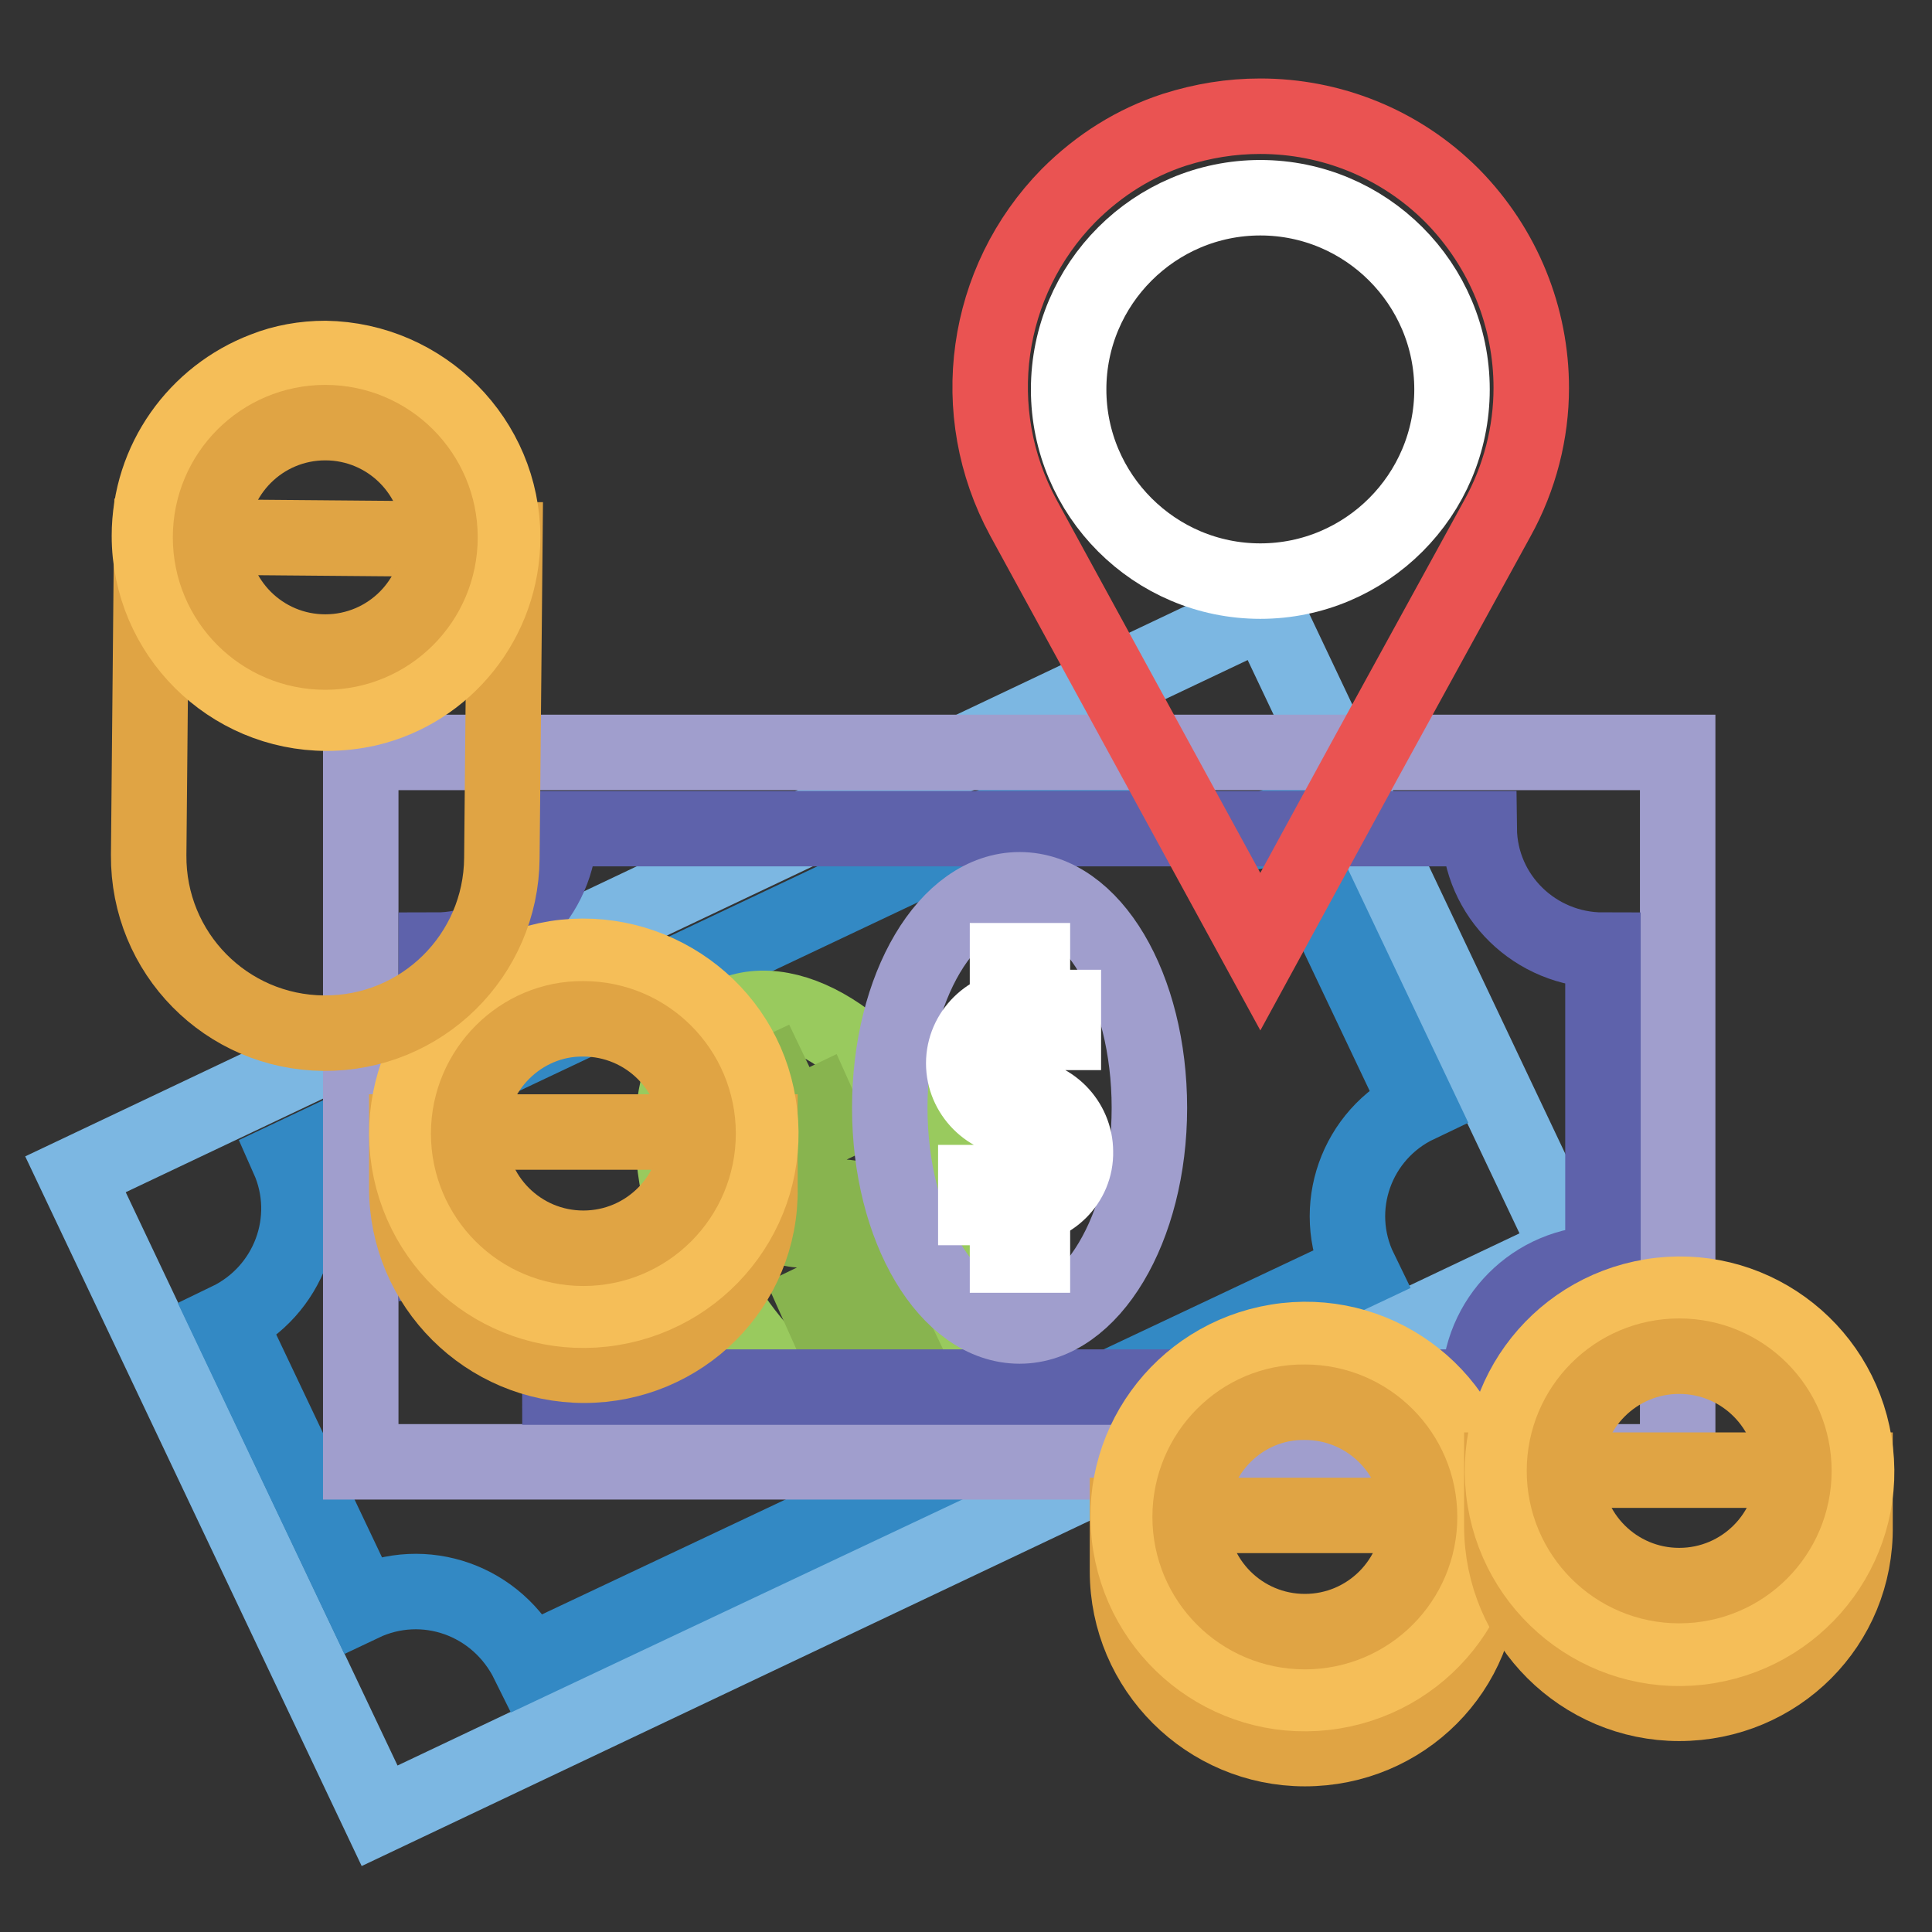<?xml version="1.0" encoding="utf-8"?>
<!-- Svg Vector Icons : http://www.onlinewebfonts.com/icon -->
<!DOCTYPE svg PUBLIC "-//W3C//DTD SVG 1.1//EN" "http://www.w3.org/Graphics/SVG/1.1/DTD/svg11.dtd">
<svg version="1.1" xmlns="http://www.w3.org/2000/svg" xmlns:xlink="http://www.w3.org/1999/xlink" x="0px" y="0px" viewBox="0 0 256 256" enable-background="new 0 0 256 256" xml:space="preserve">
<rect x="0" y="0" width="256" height="256" fill="#333333" stroke="none"/>
<g> <path stroke-width="10" fill-opacity="0" stroke="#7cb7e2"  d="M208,165.8L50.3,240.6L10,155.6l157.7-74.8L208,165.8z"/> <path stroke-width="10" fill-opacity="0" stroke="#3389c4"  d="M48,212.5L30.2,175c8.1-3.9,11.6-13.4,8-21.5l110.1-52.1c4,8,13.7,11.4,21.8,7.5l17.8,37.5 c-8.2,3.9-11.7,13.7-7.7,21.9L70,220.3C65.9,212,56.2,208.6,48,212.5z"/> <path stroke-width="10" fill-opacity="0" stroke="#99ca5e"  d="M121.4,187c8.6-4.1,9.9-19.1,3.1-33.5c-6.9-14.4-19.4-22.9-27.9-18.9c-8.6,4-9.9,19.1-3.1,33.5 C100.4,182.5,112.8,190.9,121.4,187z"/> <path stroke-width="10" fill-opacity="0" stroke="#88b44f"  d="M114.6,172.7l-5.2,2.5l-1.3-2.9l5.2-2.5c2.1-1,3-3.5,1.9-5.6c-1-2.1-3.5-3-5.6-1.9 c-3.8,1.7-8.1,0.1-9.9-3.5c-1.7-3.8-0.1-8.1,3.5-9.9l5.2-2.5l1.3,2.9l-5.2,2.5c-2.1,1-3,3.5-1.9,5.6c1,2.1,3.5,3,5.6,1.9 c3.7-1.7,8.1-0.1,9.9,3.5C120,166.5,118.4,171,114.6,172.7z"/> <path stroke-width="10" fill-opacity="0" stroke="#88b44f"  d="M99.2,143.8l3-1.4l3.4,7.1l-3,1.4L99.2,143.8z M112.5,172l3-1.4l3.4,7.1l-3,1.4L112.5,172z"/> <path stroke-width="10" fill-opacity="0" stroke="#a09ecd"  d="M222.4,193.7H47.8v-94h174.5V193.7z"/> <path stroke-width="10" fill-opacity="0" stroke="#5e62ab"  d="M57.8,167.4v-41.5c9,0,16.2-7.1,16.4-16.1H196c0.1,9,7.5,16.1,16.4,16.1v41.5c-9.1,0-16.4,7.4-16.4,16.4 H74.2C74.2,174.7,66.9,167.4,57.8,167.4L57.8,167.4z"/> <path stroke-width="10" fill-opacity="0" stroke="#a09ecd"  d="M135.1,175.7c9.4,0,17.2-12.9,17.2-28.9s-7.6-28.9-17.2-28.9c-9.6,0-17.2,12.9-17.2,28.9 S125.6,175.7,135.1,175.7z"/> <path stroke-width="10" fill-opacity="0" stroke="#ffffff"  d="M135.1,160h-5.8v-3.3h5.8c2.3,0,4.2-1.9,4.2-4.2c0-2.3-1.9-4.2-4.2-4.2c-4.1,0-7.4-3.4-7.4-7.4 c0-4.1,3.4-7.4,7.4-7.4h5.8v3.3h-5.8c-2.3,0-4.2,1.9-4.2,4.2c0,2.3,1.9,4.2,4.2,4.2c4.1,0,7.4,3.4,7.4,7.4 C142.6,156.7,139.2,160,135.1,160z"/> <path stroke-width="10" fill-opacity="0" stroke="#ffffff"  d="M133.5,127.3h3.3v7.9h-3.3V127.3z M133.5,158.4h3.3v7.9h-3.3V158.4z"/> <path stroke-width="10" fill-opacity="0" stroke="#ea5352"  d="M202.9,51.4c0,5.9-1.5,11.9-4.5,17.3l-17.5,31.9L167,126.1l-31.4-57.5c-7.6-14-5.2-31.3,6-42.7 c4.1-4.1,8.8-7,14-8.7c3.8-1.2,7.5-1.8,11.4-1.8c9.2,0,18.4,3.5,25.4,10.5C199.3,32.9,202.9,42.1,202.9,51.4z"/> <path stroke-width="10" fill-opacity="0" stroke="#ffffff"  d="M141.6,51.6c0,14,11.4,25.4,25.4,25.4c14,0,25.4-11.4,25.4-25.4c0,0,0,0,0,0c0-14-11.4-25.4-25.4-25.4 C153,26.2,141.6,37.6,141.6,51.6C141.6,51.6,141.6,51.6,141.6,51.6z"/> <path stroke-width="10" fill-opacity="0" stroke="#e0a444"  d="M77.4,180.9c-12.9,0-23.5-10.5-23.5-23.5v-7.4h46.8v7.4C100.9,170.5,90.3,180.9,77.4,180.9z"/> <path stroke-width="10" fill-opacity="0" stroke="#f5be58"  d="M54.2,153.9c2.1,12.8,14.1,21.5,26.9,19.4c12.8-2.1,21.5-14.1,19.4-26.9C98.5,133.7,86.4,125,73.6,127 C60.8,129.1,52.2,141.1,54.2,153.9L54.2,153.9z"/> <path stroke-width="10" fill-opacity="0" stroke="#e0a444"  d="M62.1,150.2c0,8.4,6.8,15.2,15.2,15.2c8.4,0,15.2-6.8,15.2-15.2c0,0,0,0,0,0c0-8.4-6.8-15.2-15.2-15.2 C69,134.9,62.1,141.8,62.1,150.2C62.1,150.2,62.1,150.2,62.1,150.2z"/> <path stroke-width="10" fill-opacity="0" stroke="#e0a444"  d="M42.9,136.9c-12.9-0.1-23.3-10.6-23.2-23.6l0.4-42.2l46.8,0.4l-0.4,42.2C66.4,126.6,55.9,137,42.9,136.9z" /> <path stroke-width="10" fill-opacity="0" stroke="#f5be58"  d="M66.6,71.2c0,11-7.6,20.3-17.9,22.7c-1.8,0.4-3.6,0.6-5.4,0.6c-12.9,0-23.5-10.5-23.5-23.5 c0-10,6.3-18.6,15.2-22c2.5-1,5.3-1.5,8.1-1.5C56.1,47.7,66.6,58.3,66.6,71.2z"/> <path stroke-width="10" fill-opacity="0" stroke="#e0a444"  d="M27.9,71.2c0,8.4,6.8,15.2,15.2,15.2c8.4,0,15.2-6.8,15.2-15.2c0,0,0,0,0,0c0-8.4-6.8-15.2-15.2-15.2 C34.7,56,27.9,62.8,27.9,71.2C27.9,71.2,27.9,71.2,27.9,71.2z"/> <path stroke-width="10" fill-opacity="0" stroke="#e0a444"  d="M172.9,231.7c-12.9,0-23.5-10.5-23.5-23.5v-7.4h46.8v7.4C196.4,221.3,185.9,231.7,172.9,231.7z"/> <path stroke-width="10" fill-opacity="0" stroke="#f5be58"  d="M149.8,204.7c2.1,12.8,14.1,21.5,26.9,19.4s21.5-14.1,19.4-26.9c-2.1-12.8-14.1-21.5-26.9-19.4 C156.4,179.9,147.7,191.9,149.8,204.7L149.8,204.7z"/> <path stroke-width="10" fill-opacity="0" stroke="#e0a444"  d="M157.7,201c0,8.4,6.8,15.2,15.2,15.2c8.4,0,15.2-6.8,15.2-15.2c0-8.4-6.8-15.2-15.2-15.2 C164.5,185.7,157.7,192.6,157.7,201z"/> <path stroke-width="10" fill-opacity="0" stroke="#e0a444"  d="M222.5,225.7c-12.9,0-23.5-10.5-23.5-23.5v-7.4h46.8v7.4C246,215.3,235.5,225.7,222.5,225.7z"/> <path stroke-width="10" fill-opacity="0" stroke="#f5be58"  d="M199.4,198.7c2.1,12.8,14.1,21.5,26.9,19.4c12.8-2.1,21.5-14.1,19.4-26.9s-14.1-21.5-26.9-19.4 S197.3,185.9,199.4,198.7L199.4,198.7z"/> <path stroke-width="10" fill-opacity="0" stroke="#e0a444"  d="M207.3,194.9c0,8.4,6.8,15.2,15.2,15.2c8.4,0,15.2-6.8,15.2-15.2c0-8.4-6.8-15.2-15.2-15.2 C214.1,179.7,207.3,186.5,207.3,194.9z"/></g>
</svg>